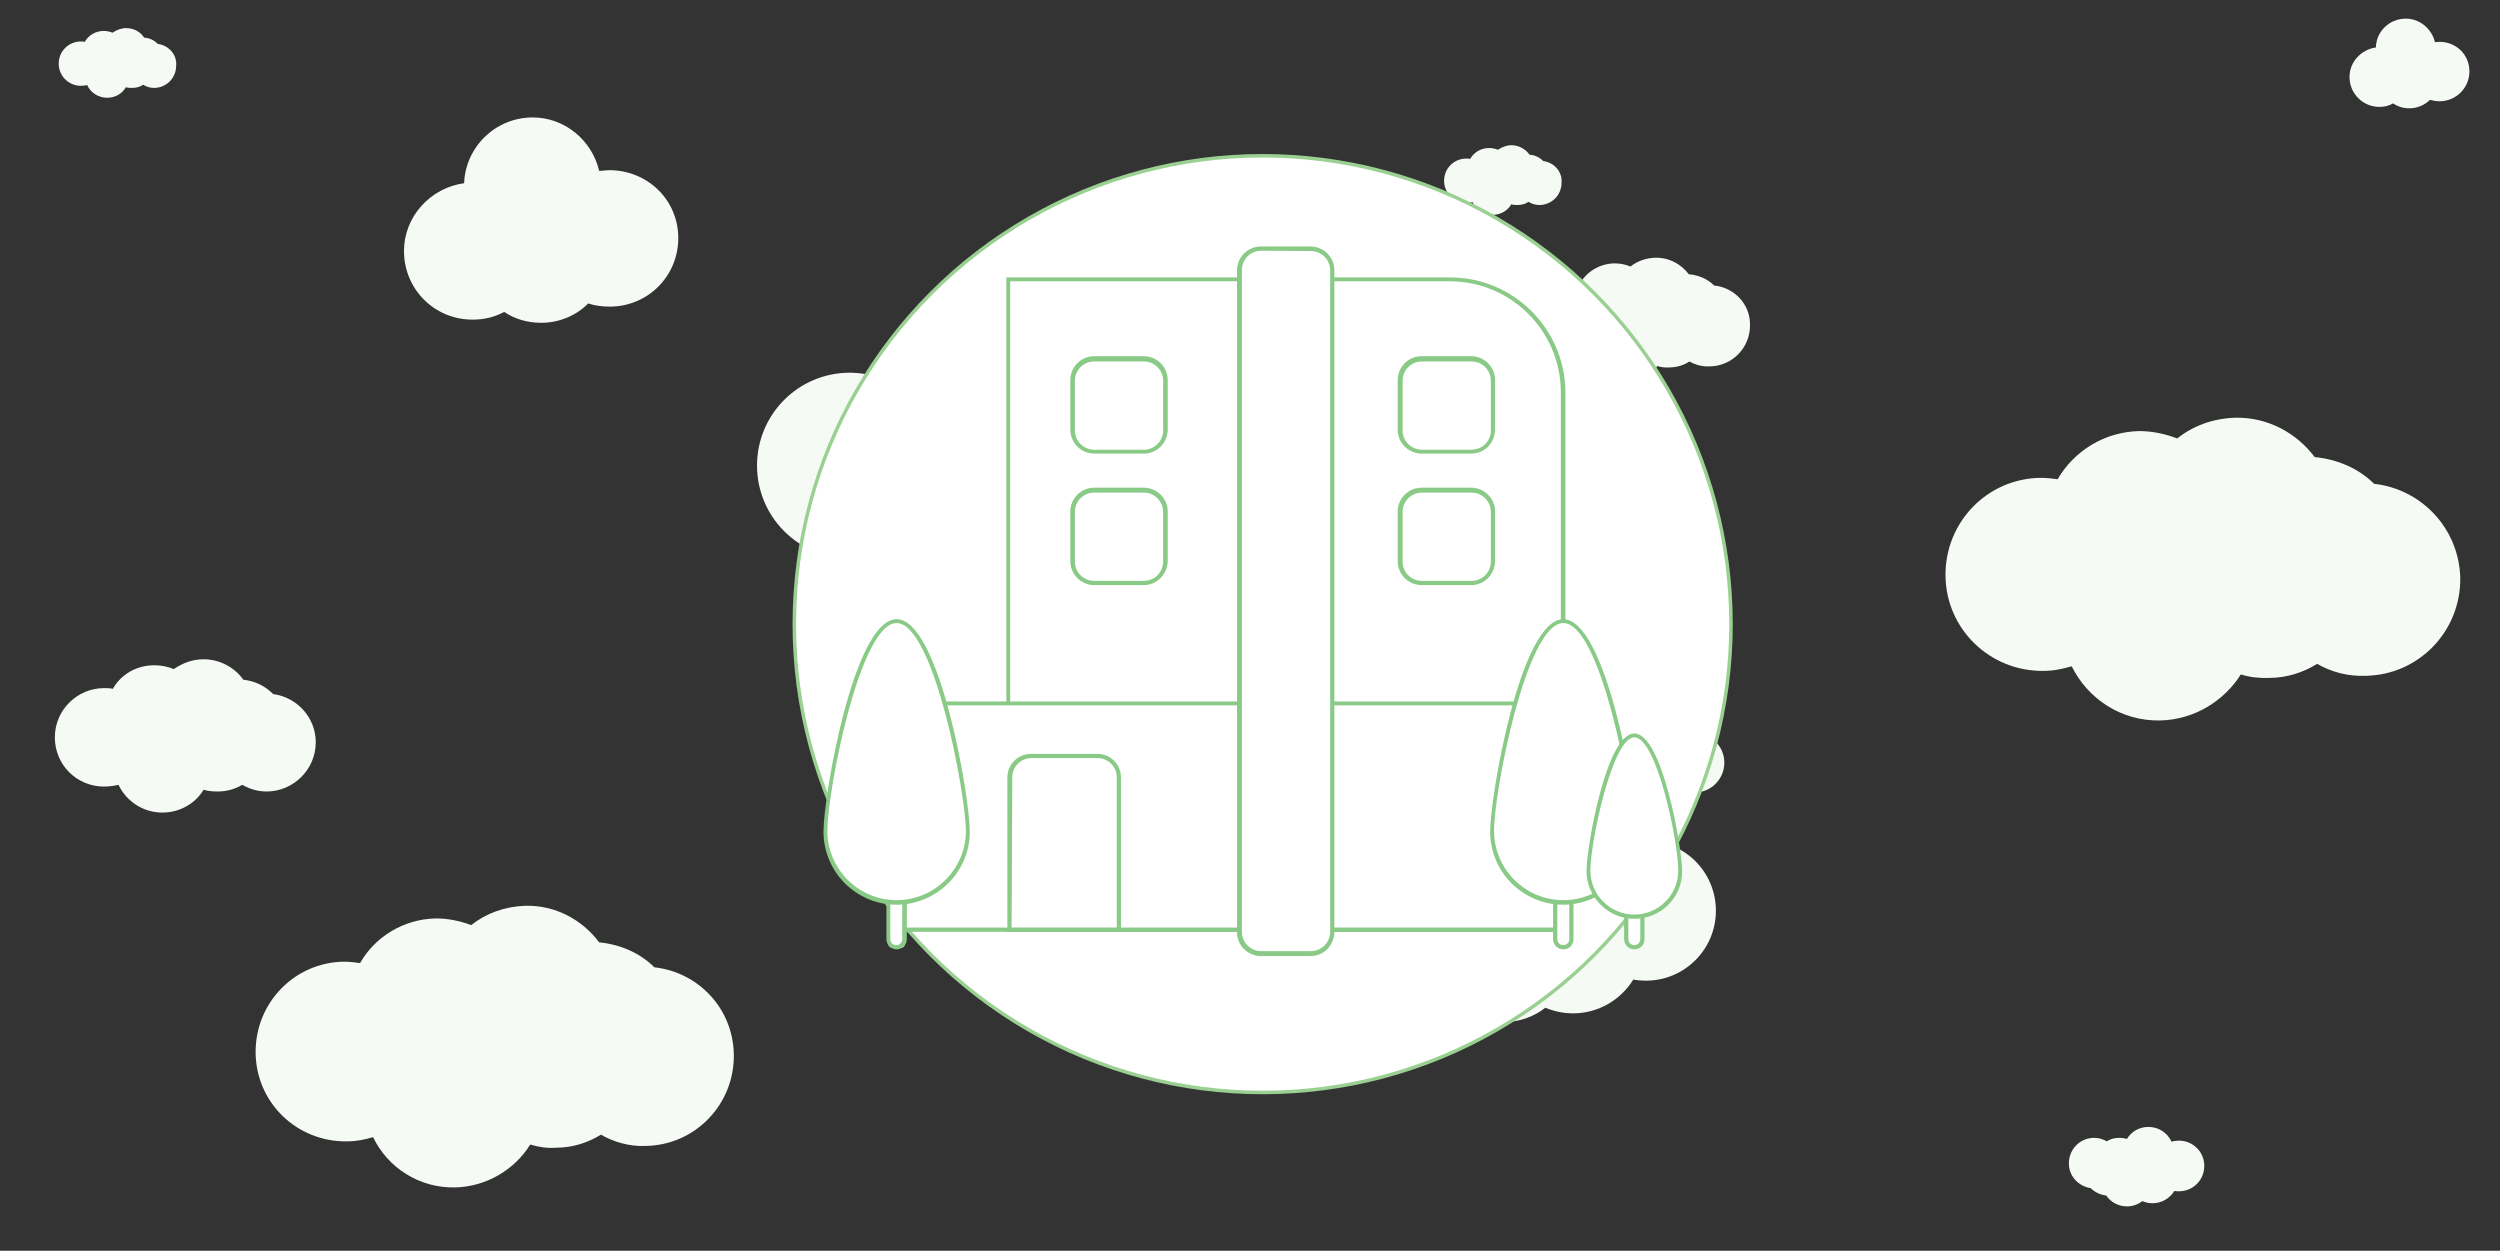 <?xml version="1.0" encoding="utf-8"?>
<!-- Generator: Adobe Illustrator 21.0.0, SVG Export Plug-In . SVG Version: 6.00 Build 0)  -->
<svg version="1.1" id="Layer_1" xmlns="http://www.w3.org/2000/svg" xmlns:xlink="http://www.w3.org/1999/xlink" x="0px" y="0px"
	 viewBox="0 0 711 355.7" style="enable-background:new 0 0 711 355.7;" xml:space="preserve">
<rect x="0" y="0" width="711" height="355.7" fill="#333333" stroke="none"/>
<style type="text/css">
	.st0{fill:#F6FAF5;}
	.st1{fill:#FFFFFF;stroke:#9AD091;stroke-miterlimit:10;}
	.st2{fill:#FFFFFF;}
	.st3{fill:#89CA86;}
</style>
<path class="st0" d="M333.4,109c-4.3-4.3-9.9-7-16.2-7.6c-4.8-6.8-12.7-11.2-21.6-11.2c-6,0-11.6,2-16.1,5.5
	c-3.2-1.4-6.7-2.1-10.4-2.1c-9.6,0-18,5.1-22.7,12.8c-1.5-0.2-3.1-0.4-4.7-0.4c-14.6,0-26.4,11.8-26.4,26.4s11.8,26.4,26.4,26.4
	c2.7,0,5.3-0.4,7.8-1.2c4.2,9,17,15.3,23.9,15.3c9.4,0,17.7-4.9,22.3-12.3c2.4,0.7,5,1.1,7.7,1.1c4.8,0,9.3-1.3,13.2-3.5
	c3.9,2.3,8.4,3.5,13.2,3.5c14.6,0,26.4-11.8,26.4-26.4C356.4,121.8,346.3,110.7,333.4,109z"/>
<path class="st0" d="M398.9,276.6c3.2,3.2,7.5,5.3,12.2,5.7c3.6,5.1,9.6,8.4,16.3,8.4c4.6,0,8.8-1.5,12.1-4.1c2.4,1,5.1,1.6,7.9,1.6
	c7.2,0,13.6-3.9,17.1-9.6c1.1,0.2,2.3,0.3,3.6,0.3c11,0,19.9-8.9,19.9-19.9c0-11-8.9-19.9-19.9-19.9c-2.1,0-4,0.3-5.9,0.9
	c-3.2-6.8-10-11.5-18.1-11.5c-7.1,0-13.3,3.7-16.9,9.3c-1.8-0.6-3.8-0.9-5.8-0.9c-3.6,0-7.1,1-10,2.7c-3-1.7-6.3-2.7-10-2.7
	c-11,0-19.9,8.9-19.9,19.9C381.5,266.9,389.1,275.4,398.9,276.6z"/>
<path class="st0" d="M594.6,337.9c1.2,1.2,2.7,1.9,4.4,2.1c1.3,1.9,3.5,3.1,5.9,3.1c1.7,0,3.2-0.6,4.4-1.5c0.9,0.4,1.8,0.6,2.9,0.6
	c2.6,0,4.9-1.4,6.2-3.5c0.4,0.1,0.8,0.1,1.3,0.1c4,0,7.2-3.2,7.2-7.2s-3.2-7.2-7.2-7.2c-0.8,0-1.5,0.1-2.1,0.3
	c-1.2-2.5-3.6-4.2-6.6-4.2c-2.6,0-4.8,1.3-6.1,3.4c-0.7-0.2-1.4-0.3-2.1-0.3c-1.3,0-2.6,0.3-3.6,1c-1.1-0.6-2.3-1-3.6-1
	c-4,0-7.2,3.2-7.2,7.2C588.3,334.4,591.1,337.4,594.6,337.9z"/>
<path class="st0" d="M487.5,81.2c-1.8-1.8-4.4-3-7.2-3.2c-2.2-2.9-5.6-4.8-9.6-4.7c-2.7,0.1-5.1,1-7,2.5c-1.4-0.6-3-0.9-4.6-0.9
	c-4.2,0.1-7.9,2.4-9.8,5.8c-0.6-0.1-1.4-0.2-2.1-0.2c-6.4,0.1-11.5,5.4-11.4,11.8s5.4,11.5,11.8,11.4c1.2,0,2.3-0.2,3.4-0.6
	c1.9,3.9,5.9,6.6,10.6,6.5c4.1-0.1,7.7-2.3,9.7-5.5c1,0.3,2.2,0.5,3.4,0.4c2.1,0,4.1-0.6,5.8-1.7c1.7,1,3.7,1.5,5.8,1.4
	c6.4-0.1,11.5-5.4,11.4-11.8C497.8,86.6,493.3,81.8,487.5,81.2z"/>
<path class="st0" d="M675.2,137.6c-4.4-4.4-10.5-7-16.9-7.6c-5.1-6.8-13.3-11.4-22.6-11.2c-6.3,0.2-12,2.3-16.5,5.9
	c-3.4-1.3-7-2.1-10.8-2.1c-9.9,0.2-18.6,5.7-23.2,13.7c-1.5-0.2-3.2-0.4-4.9-0.4c-15.2,0.2-27.2,12.7-27,27.9s12.7,27.2,27.9,27
	c2.9,0,5.5-0.6,8-1.3c4.6,9.3,14.1,15.6,25.1,15.4c9.7-0.2,18.2-5.5,23-13.1c2.5,0.8,5.1,1.1,8,1c4.9,0,9.7-1.5,13.7-4
	c4,2.3,8.7,3.6,13.7,3.4c15.2-0.2,27.2-12.7,27-27.9C699.3,150.3,688.7,139.1,675.2,137.6z"/>
<path class="st0" d="M438.9,45.8c-1-1-2.3-1.7-3.9-1.8c-1.1-1.6-3.1-2.7-5.1-2.7c-1.4,0-2.7,0.5-3.9,1.3c-0.7-0.3-1.6-0.5-2.5-0.5
	c-2.3,0-4.3,1.2-5.4,3.1c-0.4-0.1-0.7-0.1-1.1-0.1c-3.5,0-6.3,2.8-6.3,6.3c0,3.5,2.8,6.3,6.3,6.3c0.6,0,1.3-0.1,1.8-0.2
	c1,2.2,3.2,3.6,5.7,3.6c2.3,0,4.3-1.2,5.3-3c0.6,0.2,1.2,0.2,1.8,0.2c1.1,0,2.3-0.3,3.1-0.9c1,0.6,2,0.9,3.1,0.9
	c3.5,0,6.3-2.8,6.3-6.3C444.4,48.9,442,46.2,438.9,45.8z"/>
<path class="st0" d="M44.9,12.5c-1-1-2.3-1.7-3.9-1.8C39.9,9,38,8,35.9,8c-1.4,0-2.7,0.5-3.9,1.3c-0.7-0.3-1.6-0.5-2.5-0.5
	c-2.3,0-4.3,1.2-5.4,3.1c-0.4-0.1-0.7-0.1-1.1-0.1c-3.5,0-6.3,2.8-6.3,6.3s2.8,6.3,6.3,6.3c0.6,0,1.3-0.1,1.8-0.2
	c1,2.2,3.2,3.6,5.7,3.6c2.3,0,4.3-1.2,5.3-3c0.6,0.2,1.2,0.2,1.8,0.2c1.1,0,2.3-0.3,3.1-0.9c1,0.6,2,0.9,3.1,0.9
	c3.5,0,6.3-2.8,6.3-6.3C50.4,15.6,48,12.9,44.9,12.5z"/>
<path class="st0" d="M186.1,275.1c-4.1-4.1-9.7-6.5-15.7-7.1c-4.8-6.4-12.4-10.6-21-10.4c-5.8,0.2-11.1,2.1-15.4,5.5
	c-3.2-1.2-6.5-1.9-10.1-1.9c-9.2,0.2-17.3,5.3-21.5,12.7c-1.4-0.2-3-0.4-4.6-0.4c-14.1,0.2-25.3,11.8-25.1,26s11.8,25.3,26,25.1
	c2.6,0,5.1-0.5,7.4-1.2c4.2,8.7,13.1,14.5,23.3,14.3c9-0.2,17-5.1,21.4-12.2c2.3,0.7,4.8,1.1,7.4,0.9c4.6,0,9-1.4,12.7-3.7
	c3.7,2.1,8.1,3.4,12.7,3.2c14.1-0.2,25.3-11.8,25.1-26C208.5,286.9,198.7,276.5,186.1,275.1z"/>
<path class="st0" d="M77.7,197.4c-2.3-2.3-5.1-3.7-8.5-4.1c-2.5-3.5-6.7-5.8-11.3-5.8c-3.2,0-6,1.1-8.5,2.8
	c-1.6-0.7-3.5-1.1-5.5-1.1c-5.1,0-9.5,2.6-11.8,6.7c-0.9-0.2-1.6-0.2-2.5-0.2c-7.6,0-14,6.2-14,14s6.2,14,14,14
	c1.4,0,2.8-0.2,4.1-0.5c2.3,4.8,7.1,7.9,12.5,7.9c4.9,0,9.4-2.6,11.7-6.5c1.2,0.4,2.6,0.5,4.1,0.5c2.5,0,4.9-0.7,6.9-1.9
	c2.1,1.2,4.4,1.9,6.9,1.9c7.6,0,14-6.2,14-14C89.8,204.1,84.5,198.3,77.7,197.4z"/>
<path class="st0" d="M481.9,208.5c-0.4,0-0.9,0.1-1.3,0.1c-0.9-3.8-4.3-6.7-8.3-6.7c-4.6,0-8.4,3.6-8.5,8.2
	c-4.2,0.6-7.5,4.1-7.5,8.4c0,4.7,3.8,8.5,8.5,8.5c1.4,0,2.7-0.3,3.9-1c1.3,0.9,2.9,1.4,4.6,1.4c2.3,0,4.3-0.9,5.9-2.4
	c0.8,0.2,1.7,0.4,2.7,0.4c4.7,0,8.5-3.8,8.5-8.5S486.6,208.5,481.9,208.5z"/>
<path class="st0" d="M693.8,11.9c-0.4,0-0.9,0.1-1.3,0.1c-0.9-3.8-4.3-6.7-8.3-6.7c-4.6,0-8.4,3.6-8.5,8.2c-4.2,0.6-7.5,4.1-7.5,8.4
	c0,4.7,3.8,8.5,8.5,8.5c1.4,0,2.7-0.3,3.9-1c1.3,0.9,2.9,1.4,4.6,1.4c2.3,0,4.3-0.9,5.9-2.4c0.8,0.2,1.7,0.4,2.7,0.4
	c4.7,0,8.5-3.8,8.5-8.5S698.6,11.9,693.8,11.9z"/>
<path class="st0" d="M173.3,48.4c-0.9,0-2,0.2-2.9,0.2c-2-8.6-9.7-15.2-18.9-15.2c-10.5,0-19.1,8.3-19.5,18.7
	c-9.5,1.3-17.1,9.4-17.1,19.3c0,10.8,8.6,19.5,19.5,19.5c3.3,0,6.2-0.7,9-2.2c2.9,2,6.6,3.1,10.5,3.1c5.1,0,9.9-2,13.4-5.5
	c1.8,0.6,3.9,0.9,6.1,0.9c10.8,0,19.5-8.6,19.5-19.5S184.1,48.4,173.3,48.4z"/>
<circle class="st1" cx="359.1" cy="177.5" r="133.2"/>
<g>
	<g>
		<path class="st2" d="M444.6,264.4H286.9v-185h145.8c6.7,0,12,5.4,12,12L444.6,264.4L444.6,264.4z"/>
		<path class="st3" d="M445.2,265H286.2V78.9h126.2c18.1,0,32.8,14.7,32.8,32.8L445.2,265L445.2,265z M287.3,263.8h156.6V111.6
			c0-17.4-14.1-31.6-31.6-31.6h-125V263.8z"/>
	</g>
	<g>
		<rect x="256.5" y="200.1" class="st2" width="188.8" height="64.3"/>
		<path class="st3" d="M445.8,265H255.8v-65.5h189.9V265z M257.1,263.8h187.5v-63.2H257.1V263.8z"/>
	</g>
	<g>
		<path class="st2" d="M256.5,269.5h-2.9c-0.4,0-0.9-0.4-0.9-0.9V252h4.6v16.6C257.3,269,257,269.5,256.5,269.5z"/>
		<path class="st3" d="M255,270c-1.6,0-2.9-1.3-2.9-2.9v-15.8h5.8v15.8C257.9,268.8,256.5,270,255,270z M253.2,252.5v14.6
			c0,1,0.8,1.7,1.7,1.7c1,0,1.7-0.8,1.7-1.7v-14.6H253.2z"/>
	</g>
	<g>
		<path class="st2" d="M275.2,236.4c0,11.2-9.1,20.2-20.2,20.2s-20.2-9.1-20.2-20.2c0-11.2,9.1-59.8,20.2-59.8
			C266.1,176.7,275.2,225.3,275.2,236.4z"/>
		<path class="st3" d="M255,257.3c-11.5,0-20.8-9.3-20.8-20.8c0-10,8.6-60.4,20.8-60.4s20.8,50.4,20.8,60.4
			C275.9,247.9,266.4,257.3,255,257.3z M255,177.2c-10.5,0-19.7,47.9-19.7,59.1c0,10.8,8.8,19.7,19.7,19.7
			c10.8,0,19.7-8.8,19.7-19.7C274.6,225.2,265.5,177.2,255,177.2z"/>
	</g>
	<g>
		<path class="st2" d="M446.1,269.5h-2.9c-0.4,0-0.9-0.4-0.9-0.9V252h4.6v16.6C446.9,269,446.5,269.5,446.1,269.5z"/>
		<path class="st3" d="M444.6,270c-1.6,0-2.9-1.3-2.9-2.9v-15.8h5.8v15.8C447.5,268.8,446.2,270,444.6,270z M442.9,252.5v14.6
			c0,1,0.8,1.7,1.7,1.7c1,0,1.7-0.8,1.7-1.7v-14.6H442.9z"/>
	</g>
	<g>
		<path class="st2" d="M464.8,236.4c0,11.2-9.1,20.2-20.2,20.2s-20.2-9.1-20.2-20.2c0-11.2,9.1-59.8,20.2-59.8
			S464.8,225.3,464.8,236.4z"/>
		<path class="st3" d="M444.6,257.3c-11.5,0-20.8-9.3-20.8-20.8c0-10,8.6-60.4,20.8-60.4s20.8,50.4,20.8,60.4
			C465.4,247.9,456,257.3,444.6,257.3z M444.6,177.2c-10.5,0-19.7,47.9-19.7,59.1c0,10.8,8.8,19.7,19.7,19.7s19.7-8.8,19.7-19.7
			C464.2,225.2,455.2,177.2,444.6,177.2z"/>
	</g>
	<g>
		<path class="st2" d="M466.3,269.5h-2.9c-0.4,0-0.9-0.4-0.9-0.9V252h4.6v16.6C467.2,269,466.8,269.5,466.3,269.5z"/>
		<path class="st3" d="M464.8,270c-1.6,0-2.9-1.3-2.9-2.9v-15.8h5.8v15.8C467.7,268.8,466.4,270,464.8,270z M463.1,252.5v14.6
			c0,1,0.8,1.7,1.7,1.7c1,0,1.7-0.8,1.7-1.7v-14.6H463.1z"/>
	</g>
	<g>
		<path class="st2" d="M477.8,247.7c0,7.2-5.8,13-13,13s-13-5.8-13-13c0-7.2,5.8-38.5,13-38.5S477.8,240.5,477.8,247.7z"/>
		<path class="st3" d="M464.8,261.3c-7.5,0-13.6-6.2-13.6-13.6c0-6.5,5.6-39.1,13.6-39.1s13.6,32.6,13.6,39.1
			C478.5,255.2,472.4,261.3,464.8,261.3z M464.8,209.7c-6.2,0-12.5,29.7-12.5,37.9c0,6.9,5.6,12.5,12.5,12.5s12.5-5.6,12.5-12.5
			C477.3,239.4,471.2,209.7,464.8,209.7z"/>
	</g>
	<g>
		<path class="st2" d="M318.2,264.4h-30.9v-47.2c0-1.2,1.1-2.3,2.3-2.3h26.5c1.2,0,2.3,1.1,2.3,2.3v47.2H318.2z"/>
		<path class="st3" d="M318.8,265h-32.3v-43.9c0-3.7,3-6.7,6.7-6.7h18.9c3.7,0,6.7,3,6.7,6.7L318.8,265L318.8,265z M287.7,263.8
			h29.9V221c0-3-2.5-5.4-5.4-5.4h-18.9c-3,0-5.4,2.5-5.4,5.4L287.7,263.8L287.7,263.8z"/>
	</g>
	<g>
		<path class="st2" d="M329,165.9h-21.7c-1.2,0-2.3-1.1-2.3-2.3v-21.7c0-1.2,1.1-2.3,2.3-2.3H329c1.2,0,2.3,1.1,2.3,2.3v21.7
			C331.4,164.8,330.4,165.9,329,165.9z"/>
		<path class="st3" d="M325.3,166.4h-14.1c-3.7,0-6.8-3-6.8-6.8v-14.1c0-3.7,3-6.8,6.8-6.8h14.1c3.7,0,6.8,3,6.8,6.8v14.1
			C332,163.4,329,166.4,325.3,166.4z M311.2,140.1c-3.1,0-5.5,2.5-5.5,5.5v14.1c0,3.1,2.5,5.5,5.5,5.5h14.1c3.1,0,5.5-2.5,5.5-5.5
			v-14.1c0-3.1-2.5-5.5-5.5-5.5H311.2z"/>
	</g>
	<g>
		<path class="st2" d="M329,128.5h-21.7c-1.2,0-2.3-1.1-2.3-2.3v-21.7c0-1.2,1.1-2.3,2.3-2.3H329c1.2,0,2.3,1.1,2.3,2.3v21.7
			C331.4,127.5,330.4,128.5,329,128.5z"/>
		<path class="st3" d="M325.3,129h-14.1c-3.7,0-6.8-3-6.8-6.8v-14.1c0-3.7,3-6.8,6.8-6.8h14.1c3.7,0,6.8,3,6.8,6.8v14.1
			C332,126.1,329,129,325.3,129z M311.2,102.8c-3.1,0-5.5,2.5-5.5,5.5v14.1c0,3.1,2.5,5.5,5.5,5.5h14.1c3.1,0,5.5-2.5,5.5-5.5v-14.1
			c0-3.1-2.5-5.5-5.5-5.5H311.2z"/>
	</g>
	<g>
		<path class="st2" d="M422.4,165.9h-21.8c-1.2,0-2.3-1.1-2.3-2.3v-21.7c0-1.2,1.1-2.3,2.3-2.3h21.7c1.2,0,2.3,1.1,2.3,2.3v21.7
			C424.6,164.8,423.5,165.9,422.4,165.9z"/>
		<path class="st3" d="M418.4,166.4h-14.1c-3.7,0-6.8-3-6.8-6.8v-14.1c0-3.7,3-6.8,6.8-6.8h14.1c3.7,0,6.8,3,6.8,6.8v14.1
			C425.1,163.4,422.2,166.4,418.4,166.4z M404.4,140.1c-3.1,0-5.5,2.5-5.5,5.5v14.1c0,3.1,2.5,5.5,5.5,5.5h14.1
			c3.1,0,5.5-2.5,5.5-5.5v-14.1c0-3.1-2.5-5.5-5.5-5.5H404.4z"/>
	</g>
	<g>
		<path class="st2" d="M422.4,128.5h-21.8c-1.2,0-2.3-1.1-2.3-2.3v-21.7c0-1.2,1.1-2.3,2.3-2.3h21.7c1.2,0,2.3,1.1,2.3,2.3v21.7
			C424.6,127.5,423.5,128.5,422.4,128.5z"/>
		<path class="st3" d="M418.4,129h-14.1c-3.7,0-6.8-3-6.8-6.8v-14.1c0-3.7,3-6.8,6.8-6.8h14.1c3.7,0,6.8,3,6.8,6.8v14.1
			C425.1,126.1,422.2,129,418.4,129z M404.4,102.8c-3.1,0-5.5,2.5-5.5,5.5v14.1c0,3.1,2.5,5.5,5.5,5.5h14.1c3.1,0,5.5-2.5,5.5-5.5
			v-14.1c0-3.1-2.5-5.5-5.5-5.5H404.4z"/>
	</g>
	<g>
		<path class="st2" d="M376.5,271.2h-21.7c-1.2,0-2.3-1.1-2.3-2.3V73.1c0-1.2,1.1-2.3,2.3-2.3h21.7c1.2,0,2.3,1.1,2.3,2.3V269
			C378.9,270.3,377.8,271.2,376.5,271.2z"/>
		<path class="st3" d="M372.7,271.9h-14.1c-3.7,0-6.8-3-6.8-6.8V76.9c0-3.7,3-6.8,6.8-6.8h14.1c3.7,0,6.8,3,6.8,6.8v188.2
			C379.4,268.9,376.5,271.9,372.7,271.9z M358.7,71.3c-3.1,0-5.5,2.5-5.5,5.5v188.2c0,3.1,2.5,5.5,5.5,5.5h14.1
			c3.1,0,5.5-2.5,5.5-5.5V76.9c0-3.1-2.5-5.5-5.5-5.5L358.7,71.3L358.7,71.3z"/>
	</g>
</g>
</svg>
